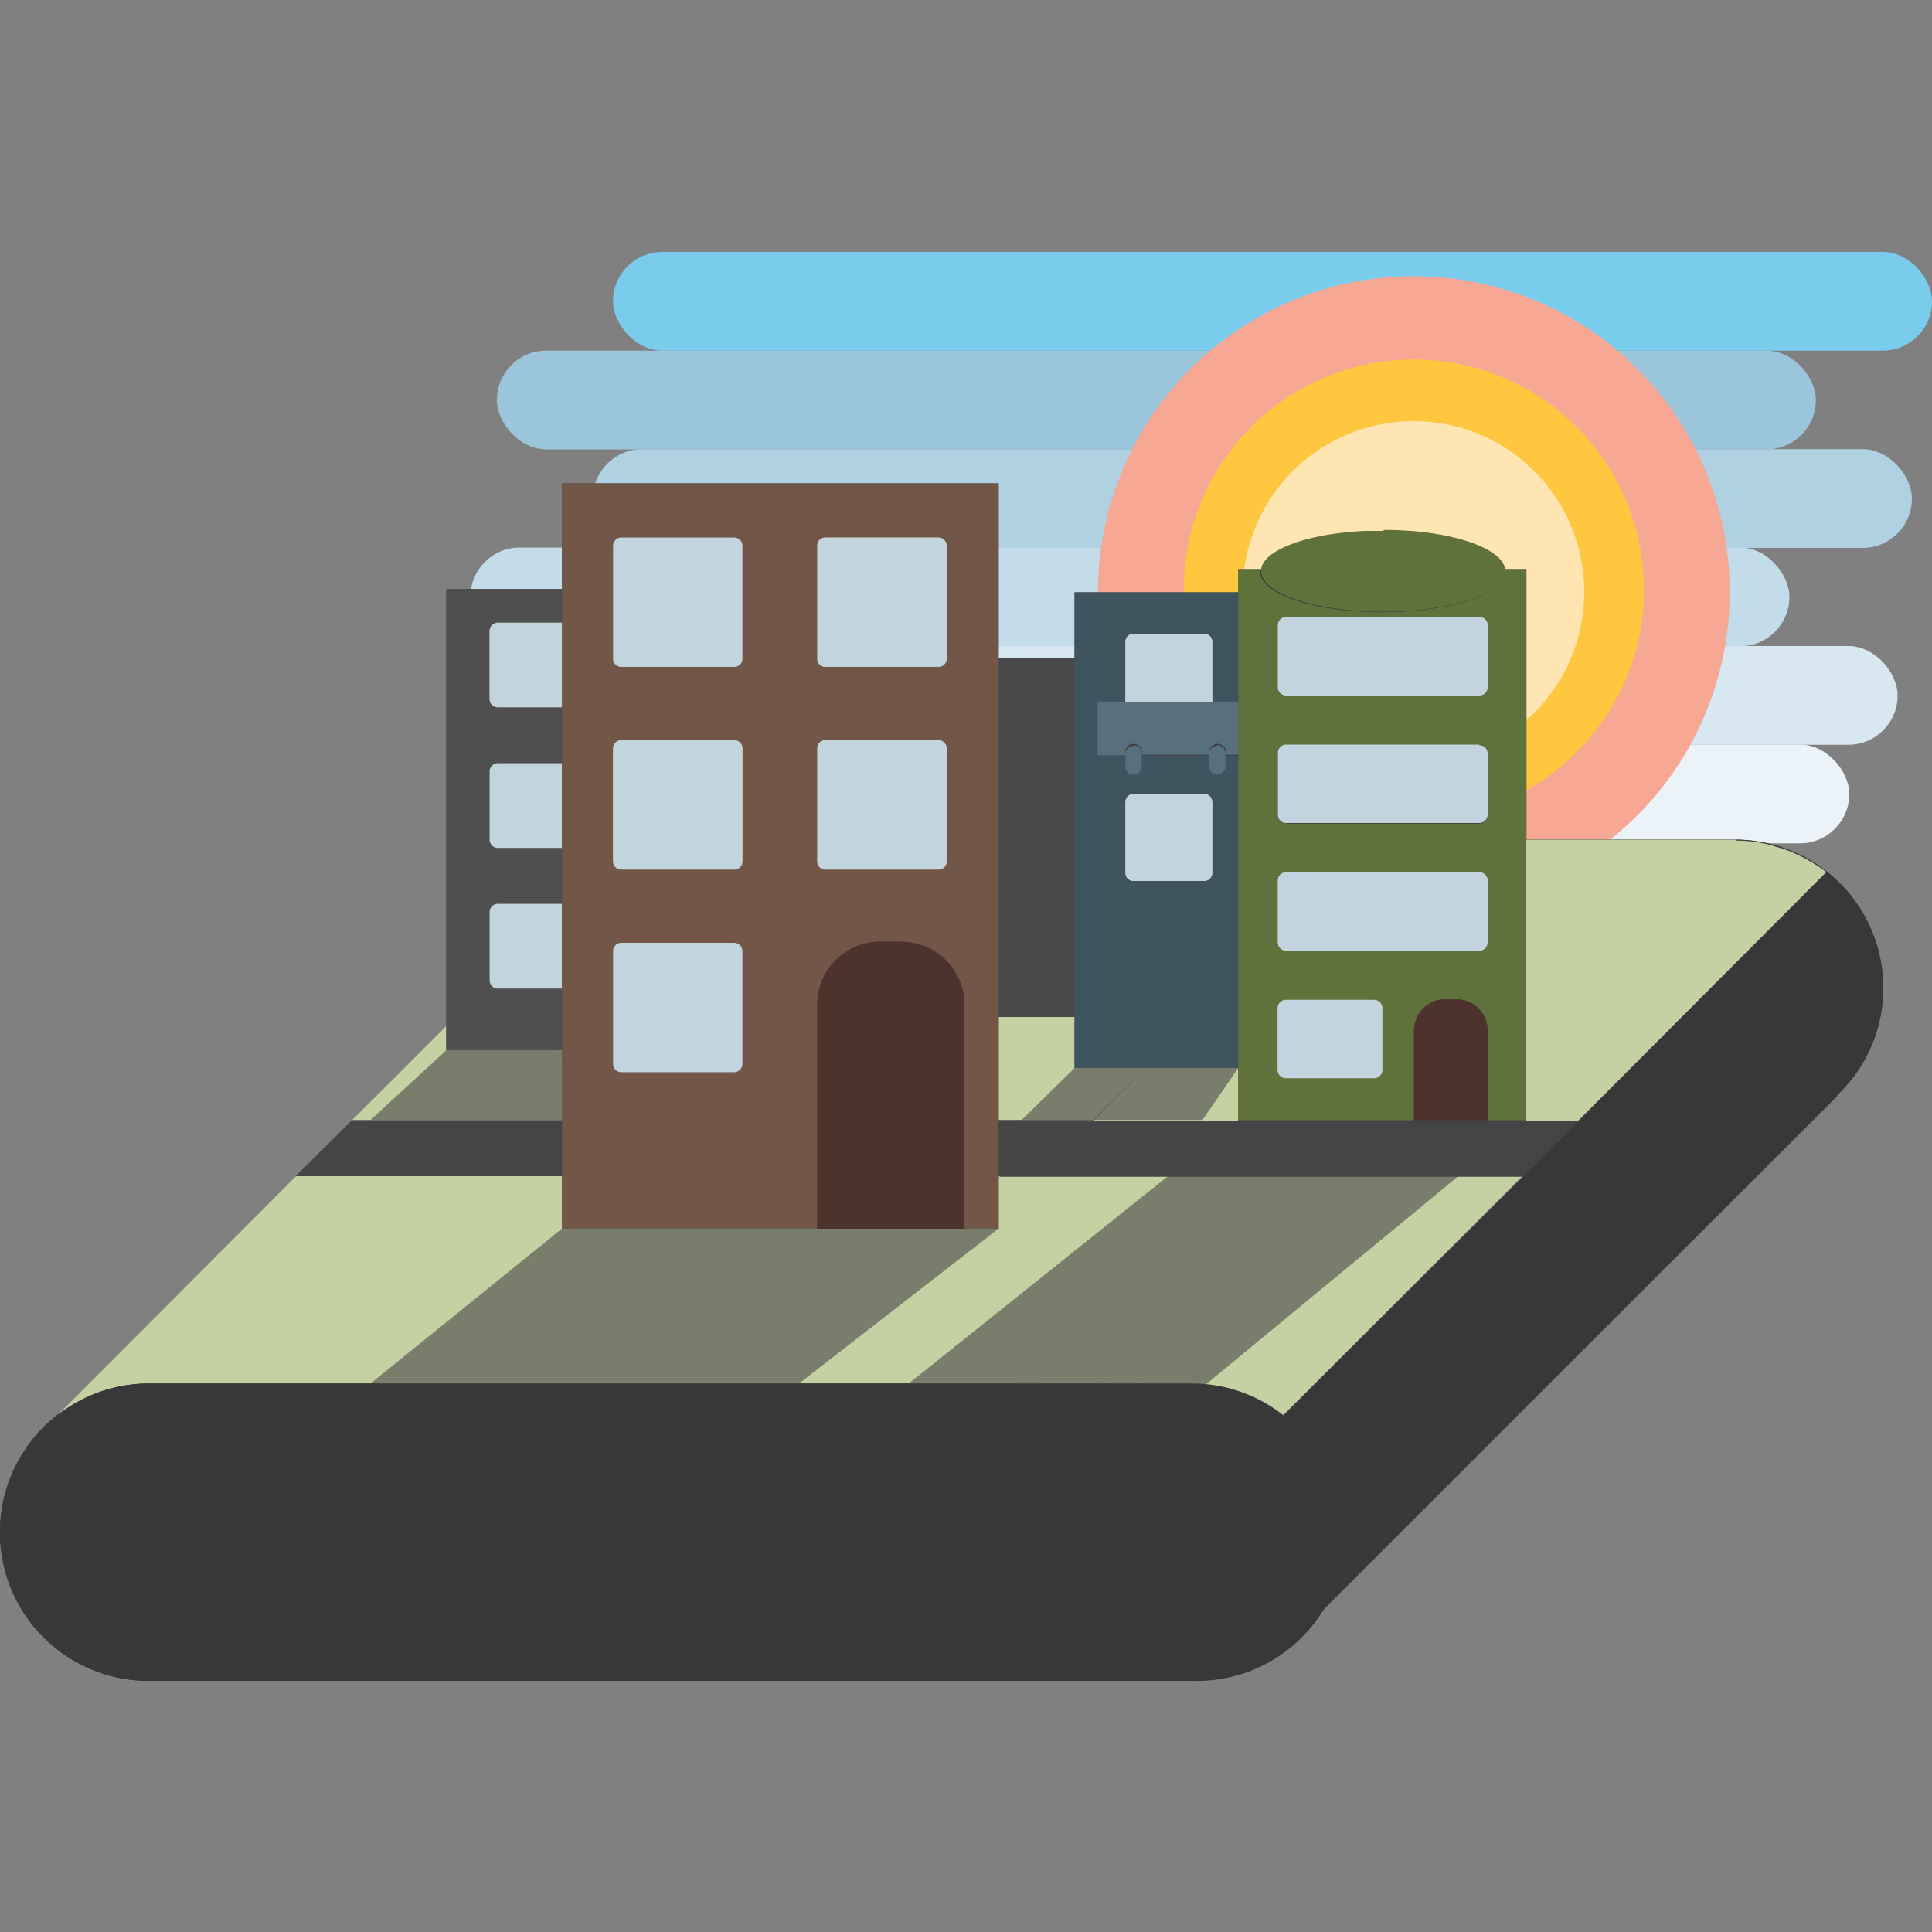 <svg id="Layer_1" data-name="Layer 1" xmlns="http://www.w3.org/2000/svg" viewBox="0 0 100 100"><rect x="0" y="0" width="100" height="100" fill="#808080" stroke="none"/><defs><style>.cls-1{fill:#ebf3f8;}.cls-2{fill:#d7e8f0;}.cls-3{fill:#c3dce9;}.cls-4{fill:#afd1e1;}.cls-5{fill:#9bc5da;}.cls-6{fill:#7acced;}.cls-7{fill:#f7a895;}.cls-8{fill:#ffc63f;}.cls-9{fill:#ffe5b1;}.cls-10{fill:#383638;}.cls-11{fill:#3e3e3f;}.cls-12{fill:#ffc640;}.cls-13,.cls-25{fill:#454547;}.cls-14{fill:#f48d80;}.cls-15{fill:#393839;}.cls-16{fill:#c5d1a3;}.cls-17{fill:#4a4a4c;}.cls-18{fill:#3e545f;}.cls-19{fill:#c2d4de;}.cls-20{fill:#56707d;}.cls-21{fill:#5f723c;}.cls-22{fill:#4f4f4f;}.cls-23{fill:#4e322e;}.cls-24{fill:#725748;}.cls-25{opacity:0.59;}</style></defs><title>dawn</title><rect class="cls-1" x="27.45" y="38.54" width="68.27" height="5.11" rx="2.55" ry="2.55"/><rect class="cls-2" x="29.95" y="33.44" width="68.27" height="5.11" rx="2.55" ry="2.55"/><rect class="cls-3" x="24.35" y="28.34" width="68.27" height="5.11" rx="2.55" ry="2.55"/><rect class="cls-4" x="30.69" y="23.25" width="68.27" height="5.11" rx="2.55" ry="2.55"/><rect class="cls-5" x="25.72" y="18.15" width="68.27" height="5.11" rx="2.55" ry="2.55"/><rect class="cls-6" x="31.73" y="13.04" width="68.27" height="5.11" rx="2.55" ry="2.55"/><path class="cls-7" d="M89.53,30.64A16.35,16.35,0,1,1,73.19,14.3,16.34,16.34,0,0,1,89.53,30.64"/><path class="cls-8" d="M85.09,30.52a11.91,11.91,0,1,1-11.9-11.91,11.9,11.9,0,0,1,11.9,11.91"/><path class="cls-9" d="M82,30.64a8.84,8.84,0,1,1-8.83-8.84A8.83,8.83,0,0,1,82,30.64"/><path class="cls-10" d="M89.81,58.8h-54a7.67,7.67,0,0,1,0-15.34h54a7.67,7.67,0,1,1,0,15.34"/><path class="cls-11" d="M94.51,45.11a7.61,7.61,0,0,0-4.7-1.65h-54a7.51,7.51,0,0,0-3.52.9h-.4L26.19,50H64.57l2.5-2.51L64.57,50h0l-9,9h0l-1.45,1.46L55.59,59H17.22L3,73.25H66.43L94.57,45.11h-.06"/><path class="cls-10" d="M61.71,71.61h-54A7.68,7.68,0,0,0,7.67,87h54a7.68,7.68,0,1,0,0-15.35"/><polyline class="cls-11" points="38.79 54.35 23.11 54.35 23.11 30.49 38.79 30.49 38.79 54.35"/><path class="cls-12" d="M29.72,32.66v3.53a.42.42,0,0,1-.42.42H25.77a.42.42,0,0,1-.43-.42V32.66a.43.43,0,0,1,.43-.43H29.3a.42.42,0,0,1,.42.43"/><path class="cls-10" d="M29.72,39.93v3.53a.42.42,0,0,1-.42.43H25.77a.43.43,0,0,1-.43-.43V39.93a.43.43,0,0,1,.43-.43H29.3a.43.43,0,0,1,.42.43"/><path class="cls-10" d="M29.72,47.21v3.53a.43.43,0,0,1-.42.43H25.77a.43.43,0,0,1-.43-.43V47.21a.43.43,0,0,1,.43-.43H29.3a.42.42,0,0,1,.42.43"/><polyline class="cls-11" points="61.58 52.64 44.64 52.64 44.64 34.06 61.58 34.06 61.58 52.64"/><polyline class="cls-11" points="67.55 55.28 55.62 55.28 55.62 30.66 67.55 30.66 67.55 55.28"/><path class="cls-12" d="M62.75,33.22v3.66a.42.42,0,0,1-.42.42H58.67a.42.42,0,0,1-.42-.42V33.22a.42.42,0,0,1,.42-.42h3.66a.42.42,0,0,1,.42.42"/><path class="cls-12" d="M62.75,41.52v3.66a.42.42,0,0,1-.42.42H58.67a.42.42,0,0,1-.42-.42V41.52a.43.43,0,0,1,.42-.43h3.66a.43.43,0,0,1,.42.43"/><polyline class="cls-11" points="64.82 39.1 56.81 39.1 56.81 36.35 64.82 36.35 64.82 39.1"/><path class="cls-11" d="M58.67,40.16a.42.42,0,0,1-.42-.42V39a.43.43,0,1,1,.85,0v.7a.42.42,0,0,1-.43.42"/><path class="cls-11" d="M63,40.16a.42.42,0,0,1-.42-.42V39a.43.43,0,1,1,.85,0v.7a.42.42,0,0,1-.43.42"/><polyline class="cls-11" points="79.01 59.15 64.09 59.15 64.09 29.46 79.01 29.46 79.01 59.15"/><path class="cls-11" d="M77.86,29.59c0,1.16-2.82,2.1-6.31,2.1s-6.31-.94-6.31-2.1"/><path class="cls-10" d="M77,53.35a1.63,1.63,0,0,0-1.63-1.63h-.56a1.62,1.62,0,0,0-1.62,1.63v5.8H77v-5.8"/><path class="cls-12" d="M77,32.36v3.21a.43.43,0,0,1-.43.43h-10a.43.43,0,0,1-.43-.43V32.36a.42.42,0,0,1,.43-.42h10a.42.42,0,0,1,.43.42"/><path class="cls-10" d="M77,39v3.2a.43.43,0,0,1-.43.43h-10a.43.43,0,0,1-.43-.43V39a.43.43,0,0,1,.43-.43h10A.43.43,0,0,1,77,39"/><path class="cls-12" d="M77,45.57v3.21a.43.43,0,0,1-.43.43h-10a.43.43,0,0,1-.43-.43V45.57a.42.42,0,0,1,.43-.42h10a.42.42,0,0,1,.43.42"/><path class="cls-12" d="M71.55,52.18v3.2a.43.43,0,0,1-.43.43H66.56a.43.43,0,0,1-.43-.43v-3.2a.43.43,0,0,1,.43-.43h4.56a.43.43,0,0,1,.43.43"/><polyline class="cls-13" points="78.85 60.88 15.3 60.88 18.23 57.97 81.74 57.97 78.85 60.88"/><polyline class="cls-11" points="51.69 63.59 29.09 63.59 29.09 25.02 51.69 25.02 51.69 63.59"/><path class="cls-10" d="M49.92,52a3.26,3.26,0,0,0-3.25-3.25H45.55A3.25,3.25,0,0,0,42.3,52v11.6h7.62V52"/><path class="cls-10" d="M38.43,28.25V34.1a.42.42,0,0,1-.43.42H32.16a.42.42,0,0,1-.43-.42V28.25a.43.43,0,0,1,.43-.43H38a.43.43,0,0,1,.43.43"/><path class="cls-12" d="M49,28.25V34.1a.42.42,0,0,1-.43.42H42.72a.42.42,0,0,1-.42-.42V28.25a.42.42,0,0,1,.42-.43h5.85a.43.43,0,0,1,.43.43"/><path class="cls-12" d="M38.43,38.74v5.85A.42.42,0,0,1,38,45H32.16a.42.42,0,0,1-.43-.42V38.74a.43.43,0,0,1,.43-.43H38a.43.43,0,0,1,.43.43"/><path class="cls-12" d="M49,38.74v5.85a.42.42,0,0,1-.43.42H42.72a.42.42,0,0,1-.42-.42V38.74a.42.42,0,0,1,.42-.43h5.85a.43.43,0,0,1,.43.43"/><path class="cls-10" d="M38.43,49.23v5.84a.43.43,0,0,1-.43.43H32.16a.43.43,0,0,1-.43-.43V49.23a.43.43,0,0,1,.43-.43H38a.43.43,0,0,1,.43.43"/><path class="cls-14" d="M61.77,87h0m0,0h0M0,79.22H0m0-.06v0m0,0H0M97.48,51.23h0m0,0h0m0-.12v0m0-.05h0m0,0h0"/><polyline class="cls-14" points="94.56 45.11 94.56 45.11 94.57 45.12 94.56 45.12 94.56 45.12 94.57 45.12 94.56 45.11"/><path class="cls-15" d="M94.54,45.14l-.53.53,1.08,1.56v9.44a7.63,7.63,0,0,0,2.39-5.44h0v0h0v0h0V51h0v0h0a7.63,7.63,0,0,0-2.94-5.82m0,0,0,0,0,0h0m-.08,0,0,0h0l0,0"/><path class="cls-15" d="M94,45.67,81.71,58h0l-2.89,2.91h0L66.43,73.25a7.62,7.62,0,0,1,.95,11.19L81.22,70.6,95.09,56.74v-.07h0V47.23L94,45.67"/><polyline class="cls-16" points="55.62 52.64 51.69 52.64 51.69 57.97 56.6 57.97 59.3 55.28 55.62 55.28 55.62 52.64"/><path class="cls-16" d="M78.8,60.88H51.69v2.71H29.09V60.88H15.32L3,73.23a7.66,7.66,0,0,1,4.7-1.62h54a7.63,7.63,0,0,1,4.72,1.64L78.8,60.88m-14.71-5.6H59.3L56.6,58h7.49V55.28M89.81,43.46H79V58h2.7L94,45.67l.53-.53h0l0,0h0l0,0a7.09,7.09,0,0,0-.93-.61l-.19-.11c-.3-.15-.59-.29-.9-.41a5,5,0,0,0-.55-.17,5.56,5.56,0,0,0-.7-.19,7.15,7.15,0,0,0-1.4-.14h0"/><path class="cls-15" d="M61.71,71.61h-54A7.66,7.66,0,0,0,3,73.23l0,0H3a7.67,7.67,0,0,0-3,5.86H0v.1H0v.06H0A7.69,7.69,0,0,0,7.67,87H61.82a7.62,7.62,0,0,0,5.52-2.51l0,0h0l0,0a7.68,7.68,0,0,0-5.67-12.83"/><polyline class="cls-17" points="55.62 34.06 51.69 34.06 51.69 52.64 55.62 52.64 55.62 34.06"/><path class="cls-18" d="M58.67,45.6a.42.42,0,0,1-.42-.42V41.52a.43.43,0,0,1,.42-.43h3.66a.43.43,0,0,1,.42.43v3.66a.42.42,0,0,1-.42.42H58.67m5.42-14.94H55.62V55.28h8.47V39.1h-.64v.64a.43.43,0,0,1-.85,0V39.1H59.1v.64a.43.43,0,0,1-.85,0V39.1H56.81V36.35h1.44V33.22a.42.42,0,0,1,.42-.42h3.66a.42.42,0,0,1,.42.42v3.13h1.34V30.66"/><path class="cls-19" d="M62.33,32.8H58.67a.42.42,0,0,0-.42.42v3.13h4.5V33.22a.42.42,0,0,0-.42-.42"/><path class="cls-19" d="M62.33,41.09H58.67a.43.43,0,0,0-.42.43v3.66a.42.42,0,0,0,.42.42h3.66a.42.42,0,0,0,.42-.42V41.52a.43.43,0,0,0-.42-.43"/><path class="cls-20" d="M64.09,36.35H56.81V39.1h1.44V39a.43.43,0,1,1,.85,0v.06h3.5V39a.43.43,0,1,1,.85,0v.06h.64V36.35"/><path class="cls-20" d="M58.67,38.61a.42.42,0,0,0-.42.43v.7a.43.43,0,0,0,.85,0V39a.43.43,0,0,0-.43-.43"/><path class="cls-20" d="M63,38.61a.42.42,0,0,0-.42.43v.7a.43.43,0,0,0,.85,0V39a.43.43,0,0,0-.43-.43"/><path class="cls-21" d="M66.56,55.81a.43.43,0,0,1-.43-.43v-3.2a.43.43,0,0,1,.43-.43h4.56a.43.43,0,0,1,.43.43v3.2a.43.43,0,0,1-.43.43H66.56m0-6.6a.43.43,0,0,1-.43-.43V45.57a.42.42,0,0,1,.43-.42h10a.42.42,0,0,1,.43.42v3.21a.43.43,0,0,1-.43.43h-10m0-6.61a.43.43,0,0,1-.43-.43V39a.43.43,0,0,1,.43-.43h10A.43.43,0,0,1,77,39v3.2a.43.43,0,0,1-.43.43h-10m0-6.6a.43.43,0,0,1-.43-.43V32.36a.42.42,0,0,1,.43-.42h10a.42.42,0,0,1,.43.42v3.21a.43.43,0,0,1-.43.43h-10M79,29.46H77.85a.53.53,0,0,1,0,.13c0,1.16-2.82,2.1-6.31,2.1s-6.31-.94-6.31-2.1a.53.53,0,0,1,0-.13H64.09V58h9.1V53.35a1.62,1.62,0,0,1,1.62-1.63h.56A1.63,1.63,0,0,1,77,53.35V58h2V29.46"/><path class="cls-21" d="M71.55,27.48l-.83,0h-.06c-2.93.13-5.2.95-5.38,1.95h0a.53.53,0,0,0,0,.13c0,1.16,2.82,2.1,6.31,2.1s6.31-.94,6.31-2.1a.53.53,0,0,0,0-.13h0c-.2-1.1-2.9-2-6.23-2h0"/><path class="cls-14" d="M29.09,30.49h0"/><polyline class="cls-16" points="23.11 53.1 20.66 55.55 18.21 57.99 18.13 58.07 18.07 58.13 18.23 57.97 29.09 57.97 29.09 54.35 23.11 54.35 23.11 53.1"/><path class="cls-22" d="M29.09,30.49h-6V53.1h0v1.25h6V51.17H25.77a.43.43,0,0,1-.43-.43V47.21a.43.43,0,0,1,.43-.43h3.32V43.89H25.77a.43.43,0,0,1-.43-.43V39.93a.43.43,0,0,1,.43-.43h3.32V36.61H25.77a.42.42,0,0,1-.43-.42V32.66a.43.43,0,0,1,.43-.43h3.32V30.49"/><path class="cls-19" d="M29.09,32.23H25.77a.43.43,0,0,0-.43.43v3.53a.42.42,0,0,0,.43.42h3.32V32.23"/><path class="cls-19" d="M29.09,39.5H25.77a.43.43,0,0,0-.43.43v3.53a.43.43,0,0,0,.43.43h3.32V39.5"/><path class="cls-19" d="M29.09,46.78H25.77a.43.43,0,0,0-.43.43v3.53a.43.43,0,0,0,.43.43h3.32V46.78"/><path class="cls-23" d="M75.37,51.72h-.56a1.62,1.62,0,0,0-1.62,1.63V58H77V53.35a1.63,1.63,0,0,0-1.63-1.63"/><path class="cls-19" d="M76.57,31.94h-10a.42.42,0,0,0-.43.42v3.21a.43.43,0,0,0,.43.43h10a.43.43,0,0,0,.43-.43V32.36a.42.42,0,0,0-.43-.42"/><path class="cls-19" d="M76.57,38.54h-10a.43.43,0,0,0-.43.43v3.2a.43.43,0,0,0,.43.43h10a.43.43,0,0,0,.43-.43V39a.43.43,0,0,0-.43-.43"/><path class="cls-19" d="M76.57,45.15h-10a.42.42,0,0,0-.43.42v3.21a.43.43,0,0,0,.43.43h10a.43.43,0,0,0,.43-.43V45.57a.42.42,0,0,0-.43-.42"/><path class="cls-19" d="M71.12,51.75H66.56a.43.43,0,0,0-.43.43v3.2a.43.43,0,0,0,.43.43h4.56a.43.43,0,0,0,.43-.43v-3.2a.43.43,0,0,0-.43-.43"/><path class="cls-13" d="M81.74,58h-30v2.91H78.85L81.74,58"/><path class="cls-24" d="M32.16,55.5a.43.43,0,0,1-.43-.43V49.23a.43.43,0,0,1,.43-.43H38a.43.43,0,0,1,.43.43v5.84a.43.43,0,0,1-.43.43H32.16M42.3,63.59V52a3.25,3.25,0,0,1,3.25-3.25h1.12A3.26,3.26,0,0,1,49.92,52v11.6H42.3M32.16,45a.42.42,0,0,1-.43-.42V38.74a.43.43,0,0,1,.43-.43H38a.43.43,0,0,1,.43.43v5.85A.42.42,0,0,1,38,45H32.16m10.56,0a.42.42,0,0,1-.42-.42V38.74a.42.42,0,0,1,.42-.43h5.85a.43.43,0,0,1,.43.43v5.85a.42.42,0,0,1-.43.42H42.72M32.16,34.52a.42.42,0,0,1-.43-.42V28.25a.43.43,0,0,1,.43-.43H38a.43.43,0,0,1,.43.43V34.1a.42.42,0,0,1-.43.42H32.16m10.56,0a.42.42,0,0,1-.42-.42V28.25a.42.42,0,0,1,.42-.43h5.85a.43.43,0,0,1,.43.43V34.1a.42.42,0,0,1-.43.42H42.72m9-9.5H29.09v5.47h0v33.1h22.6V25"/><path class="cls-23" d="M46.67,48.74H45.55A3.25,3.25,0,0,0,42.3,52v11.6h7.62V52a3.26,3.26,0,0,0-3.25-3.25"/><path class="cls-19" d="M38,27.82H32.16a.43.43,0,0,0-.43.43V34.1a.42.42,0,0,0,.43.42H38a.42.42,0,0,0,.43-.42V28.25a.43.43,0,0,0-.43-.43"/><path class="cls-19" d="M48.57,27.82H42.72a.42.42,0,0,0-.42.43V34.1a.42.42,0,0,0,.42.42h5.85A.42.42,0,0,0,49,34.1V28.25a.43.43,0,0,0-.43-.43"/><path class="cls-19" d="M38,38.31H32.16a.43.43,0,0,0-.43.43v5.85a.42.42,0,0,0,.43.42H38a.42.42,0,0,0,.43-.42V38.74a.43.43,0,0,0-.43-.43"/><path class="cls-19" d="M48.57,38.31H42.72a.42.42,0,0,0-.42.43v5.85a.42.42,0,0,0,.42.42h5.85a.42.42,0,0,0,.43-.42V38.74a.43.43,0,0,0-.43-.43"/><path class="cls-19" d="M38,48.8H32.16a.43.43,0,0,0-.43.43v5.84a.43.43,0,0,0,.43.43H38a.43.43,0,0,0,.43-.43V49.23A.43.43,0,0,0,38,48.8"/><polygon class="cls-25" points="29.09 63.59 19.18 71.61 41.36 71.61 51.69 63.59 29.09 63.59"/><polyline class="cls-25" points="64.09 57.97 47.05 71.6 62.42 71.65 79.01 57.97"/><polygon class="cls-25" points="55.62 55.28 52.88 57.97 62.24 57.97 64.09 55.28 55.62 55.28"/><polygon class="cls-25" points="23.11 54.35 19.18 57.97 29.09 57.97 29.09 54.35 23.11 54.35"/></svg>
